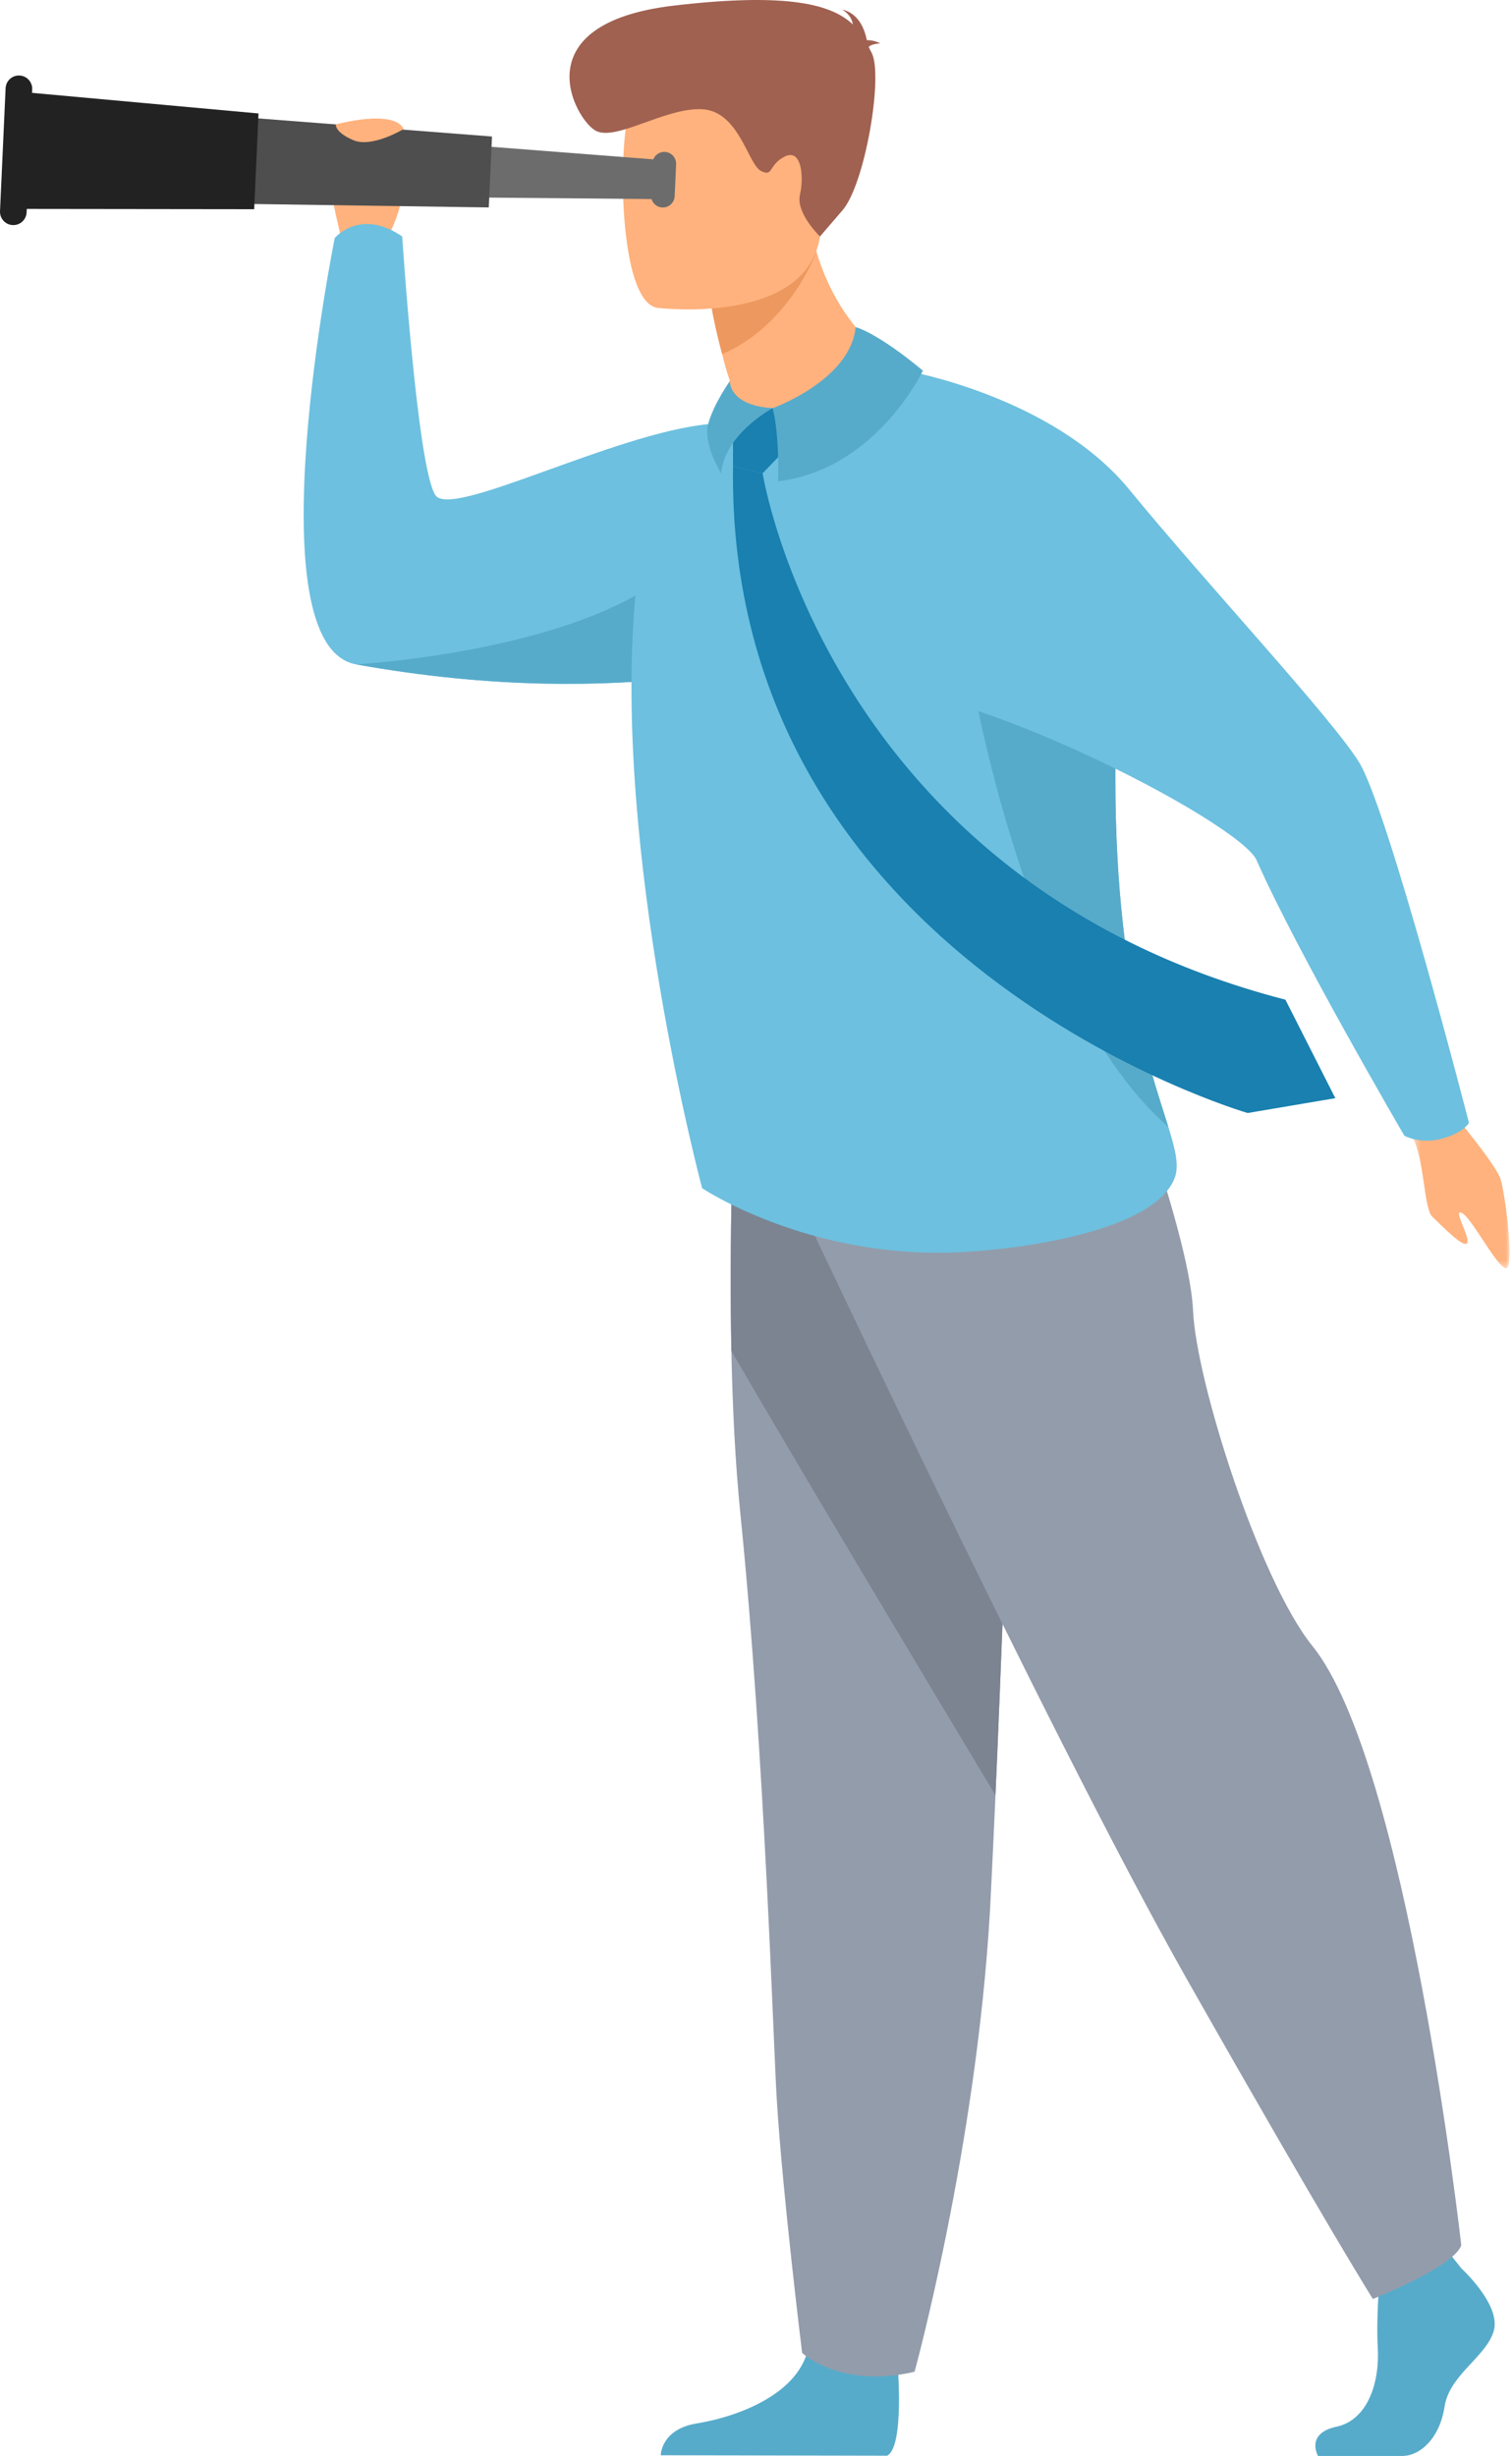 <svg xmlns="http://www.w3.org/2000/svg" xmlns:xlink="http://www.w3.org/1999/xlink" width="197" height="320" viewBox="0 0 197 320">
  <defs>
    <polygon id="formulaire_01-a" points="0 0 12.574 0 12.574 20.562 0 20.562"/>
  </defs>
  <g fill="none" fill-rule="evenodd" transform="matrix(-1 0 0 1 196.678 0)">
    <path fill="#FFB27D" d="M146.385,31.372 C146.385,31.372 141.529,22.742 146.385,20.987 C151.242,19.232 153.439,20.85 153.67,22.816 C153.901,24.782 151.82,32.529 151.82,32.529 L146.385,31.372 Z"/>
    <path fill="#6DC0DF" d="M150.278,86.566 C141.423,88.161 133.283,88.901 125.936,89.066 C118.961,89.223 112.703,88.86 107.225,88.224 C105.754,88.055 104.341,87.865 102.984,87.659 C88.648,85.486 80.732,81.631 80.732,81.631 C80.732,81.631 93.831,54.213 104.411,55.266 C116.824,56.503 137.859,67.642 139.95,64.518 C142.304,60.998 144.274,30.813 144.274,30.813 C149.778,27.043 153.064,31.016 153.064,31.016 C153.064,31.016 163.815,84.124 150.278,86.566"/>
    <path fill="#57ABCA" d="M150.278 86.566C141.423 88.161 133.283 88.901 125.936 89.066 118.961 89.223 112.703 88.86 107.225 88.224 103.923 77.72 101.548 66.992 108.189 73.461 119.907 84.868 150.278 86.566 150.278 86.566M79.739 307.936C79.739 307.936 78.796 318.836 81.1 319.97L110.586 319.91C110.586 319.91 110.586 316.507 105.85 315.751 101.115 314.994 92.794 312.222 91.387 306.046 89.979 299.87 79.739 307.936 79.739 307.936"/>
    <path fill="#939CAB" d="M101.386,176.019 C101.24,183.147 100.898,190.498 100.227,197.105 C97.043,228.456 95.924,266.335 95.466,273.638 C94.672,286.316 92.168,306.569 92.168,306.569 C92.168,306.569 87.201,311.284 77.518,309.034 C77.518,309.034 69.496,279.864 67.704,249.148 C67.676,248.644 67.648,248.138 67.623,247.632 C67.415,243.571 67.197,238.927 66.975,233.921 C65.5,200.384 63.897,150.565 63.897,150.565 L100.898,141.877 C100.898,141.877 101.749,158.252 101.386,176.019"/>
    <path fill="#7C8492" d="M101.386,176.019 C92.008,192.198 74.135,222.004 66.975,233.921 C65.5,200.384 63.897,150.565 63.897,150.565 L100.898,141.877 C100.898,141.877 101.749,158.252 101.386,176.019"/>
    <g transform="translate(0 144.68)">
      <mask id="formulaire_01-b" fill="#fff">
        <use xlink:href="#formulaire_01-a"/>
      </mask>
      <path fill="#FFB27D" d="M7.699,-3.02044957e-14 C7.699,-3.02044957e-14 1.679,7.08 1.137,9.044 C0.595,11.007 -0.369,18.08 0.147,20.206 C0.664,22.331 4.667,14.279 6.123,13.419 C7.579,12.559 5.03,16.621 5.528,17.3 C6.026,17.978 8.9,14.928 10.022,13.897 C11.142,12.865 11.031,7.311 12.378,4.027 C13.724,0.743 7.699,-3.02044957e-14 7.699,-3.02044957e-14" mask="url(#formulaire_01-b)"/>
    </g>
    <path fill="#57ABCA" d="M6.287,295.549 C6.287,295.549 1.039,300.339 2.063,303.742 C3.087,307.145 7.823,309.413 8.463,313.572 C9.103,317.731 11.663,320 13.967,320 L24.951,320 C24.951,320 26.647,317.074 22.551,316.191 C18.455,315.309 16.911,310.422 17.167,305.884 C17.423,301.347 16.783,295.297 16.783,295.297 L8.079,293.281 L6.287,295.549 Z"/>
    <path fill="#939CAB" d="M95.067,151.324 C95.067,151.324 60.431,225.433 41.999,257.95 C23.567,290.467 17.807,299.542 17.807,299.542 C17.807,299.542 7.247,295.383 6.287,292.547 C6.287,292.547 13.335,229.771 25.679,214.468 C32.654,205.821 40.847,179.871 41.231,170.797 C41.615,161.722 49.707,140.063 49.707,140.063 L95.067,151.324 Z"/>
    <path fill="#6DC0DF" d="M105.194,154.819 C105.194,154.819 91.42,164.028 71.925,163.173 C63.37,162.799 46.399,160.373 43.66,153.569 C43.017,151.972 43.489,149.944 44.453,146.833 C46.957,138.745 52.793,123.344 51.031,89.197 C50.866,86.02 50.956,83.032 51.26,80.236 C53.096,63.416 62.735,53.455 72.052,50.2 C94.773,42.259 102.348,53.261 102.348,53.261 C102.348,53.261 112.392,61.218 113.905,77.824 C116.93,111.04 105.194,154.819 105.194,154.819"/>
    <path fill="#FFB27D" d="M78.71,48.292 C78.71,48.292 89.135,54.633 100.443,52.84 C100.443,52.84 102.679,52.272 101.579,49.647 C102.269,47.529 102.185,47.72 102.583,46.146 C103.575,42.524 103.878,40.434 103.878,40.434 L97.461,33.689 L91.383,27.243 C89.704,42.649 78.71,48.292 78.71,48.292"/>
    <path fill="#ED985F" d="M90.409,33.086 C90.409,33.086 93.902,42.42 102.583,46.146 C103.575,42.523 104.22,38.734 104.22,38.734 L97.461,33.689 L90.409,33.086 Z"/>
    <path fill="#FFB27D" d="M111.078,40.108 C111.078,40.108 91.177,42.595 89.78,30.366 C88.383,18.137 84.874,10.222 97.521,8.117 C110.168,6.012 113.174,10.407 114.648,14.378 C116.122,18.35 116.218,39.146 111.078,40.108"/>
    <path fill="#A06151" d="M83.498,6.129 C83.326,5.916 82.918,5.735 81.998,5.649 C81.998,5.649 82.752,5.217 83.739,5.23 C83.98,3.955 84.747,1.713 86.974,1.245 C86.974,1.245 85.765,1.832 85.558,3.189 C88.212,0.661 93.758,-1.041 108.87,0.728 C128.787,3.06 121.72,15.601 119.076,17.028 C116.432,18.455 110.081,14.029 105.248,14.229 C100.415,14.43 99.235,21.357 97.564,22.251 C95.894,23.145 96.6,21.48 94.427,20.396 C92.253,19.313 91.904,22.97 92.452,25.377 C93.001,27.784 89.843,30.812 89.843,30.812 L86.898,27.389 C83.952,23.965 81.587,9.848 83.096,6.914 C83.23,6.655 83.362,6.393 83.498,6.129"/>
    <polygon fill="#6C6C6C" points="144.274 25.648 110.49 25.949 110.259 20.866 143.938 18.256"/>
    <polygon fill="#4E4E4E" points="169.777 26.496 132.994 27.028 132.574 17.788 169.252 14.946"/>
    <polygon fill="#222" points="194.579 27.222 163.561 27.26 162.994 14.785 193.887 11.975"/>
    <path fill="#222" d="M195.022,29.327 L195.022,29.327 C195.979,29.284 196.72,28.473 196.676,27.516 L195.948,11.491 C195.905,10.534 195.094,9.794 194.137,9.838 C193.18,9.881 192.439,10.692 192.483,11.649 L193.211,27.674 C193.255,28.63 194.065,29.371 195.022,29.327"/>
    <path fill="#6C6C6C" d="M110.385,27.034 L110.385,27.034 C109.534,27.072 108.813,26.414 108.775,25.564 L108.586,21.405 C108.547,20.555 109.205,19.834 110.056,19.795 C110.907,19.757 111.627,20.415 111.666,21.265 L111.855,25.424 C111.894,26.274 111.235,26.995 110.385,27.034"/>
    <path fill="#57ABCA" d="M44.453,146.833 C46.957,138.745 52.793,123.344 51.03,89.197 C50.866,86.02 50.956,83.032 51.26,80.235 L51.262,80.236 C58.74,79.593 70.17,87.677 70.17,87.677 C70.17,87.677 63.131,130.594 44.453,146.833"/>
    <path fill="#6DC0DF" d="M78.71,48.292 C78.71,48.292 59.536,51.588 49.536,63.797 C39.536,76.005 23.449,93.219 19.646,99.247 C15.843,105.275 5.285,146.298 5.285,146.298 C5.285,146.298 5.981,147.617 8.893,148.385 C11.68,149.119 13.702,147.98 13.702,147.98 C13.702,147.98 27.691,124.04 32.956,112.08 C35.143,107.111 72.972,87.432 87.195,89.471 C92.78,90.272 78.71,48.292 78.71,48.292"/>
    <path fill="#FFB27D" d="M144.073,16.801 C144.073,16.801 148.197,19.324 150.664,18.256 C153.131,17.189 152.913,16.212 152.913,16.212 C152.913,16.212 145.461,14.144 144.073,16.801"/>
    <path fill="#1980B0" d="M97.315,61.667 C97.315,61.667 88.9,114.791 29.199,130.258 L22.696,143.089 L34.121,145.022 C34.121,145.022 102.089,125.332 101.173,60.727 L97.315,61.667 Z"/>
    <polygon fill="#1980B0" points="96.011 53.187 93.255 53.457 93.255 57.446 97.315 61.667 101.175 60.727 101.175 55.192 98.4 53.187"/>
    <path fill="#57ABCA" d="M85.197 42.623C85.197 42.623 82.53 43.225 76.431 48.292 76.431 48.292 82.496 61.166 95.292 62.708 95.292 62.708 95.086 56.733 96.011 53.187 96.011 53.187 85.869 49.557 85.197 42.623M96.011 53.187C96.011 53.187 102.255 56.502 102.717 61.667 102.717 61.667 105.104 57.885 104.412 55.267 103.719 52.648 101.58 49.647 101.58 49.647 101.58 49.647 101.792 52.802 96.011 53.187"/>
  </g>
</svg>
